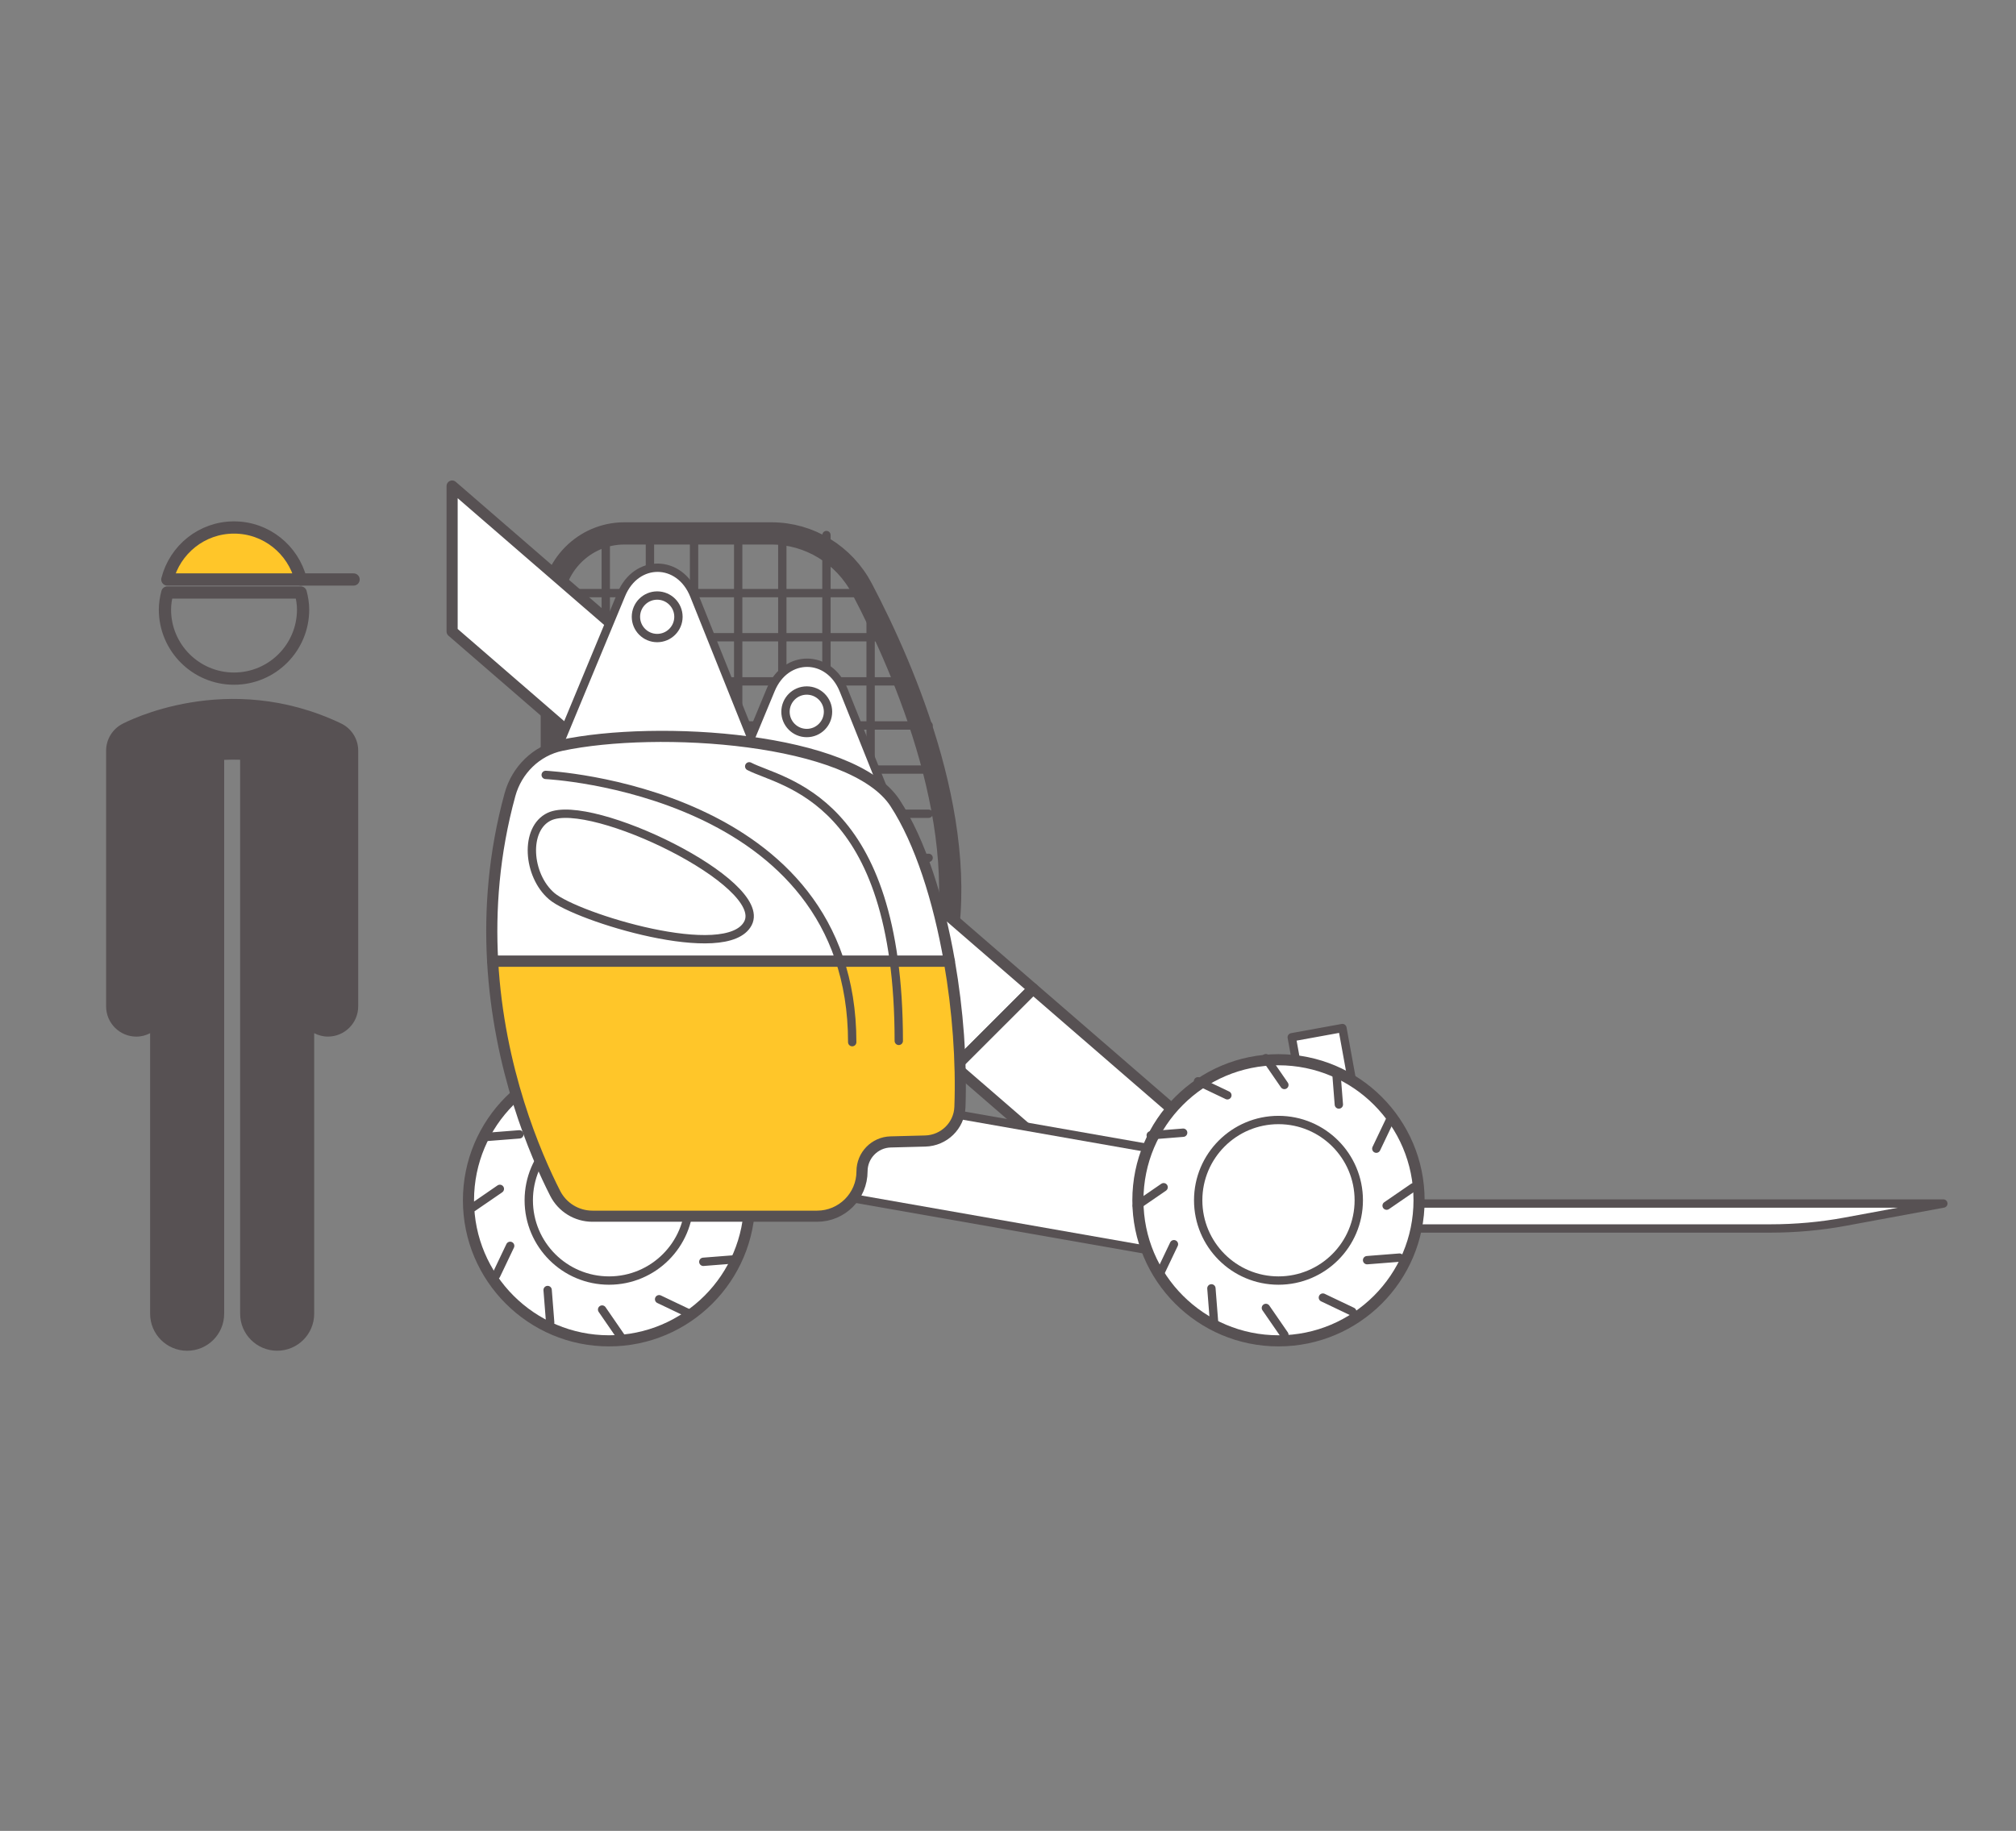 <?xml version="1.0" encoding="utf-8"?>
<!-- Generator: Adobe Illustrator 23.0.3, SVG Export Plug-In . SVG Version: 6.00 Build 0)  -->
<svg version="1.1" id="Calque_1" xmlns="http://www.w3.org/2000/svg" xmlns:xlink="http://www.w3.org/1999/xlink" x="0px" y="0px"
	 viewBox="0 0 513.95 466.84" style="enable-background:new 0 0 513.95 466.84;" xml:space="preserve">
<rect x="0" y="0" width="513.95" height="466.84" fill="#808080" stroke="none"/>
<style type="text/css">
	.st0{fill:#575153;}
	.st1{fill:none;stroke:#575153;stroke-width:3.12;stroke-linecap:round;stroke-linejoin:round;stroke-miterlimit:10;}
	.st2{fill:#FFC629;stroke:#575153;stroke-width:3.12;stroke-linecap:round;stroke-linejoin:round;stroke-miterlimit:10;}
	.st3{fill:none;stroke:#575153;stroke-width:5.669;stroke-linecap:round;stroke-linejoin:round;stroke-miterlimit:10;}
	.st4{fill:none;stroke:#575153;stroke-width:2.126;stroke-linecap:round;stroke-linejoin:round;stroke-miterlimit:10;}
	.st5{fill:#FFFFFF;stroke:#575153;stroke-width:2.835;stroke-linecap:round;stroke-linejoin:round;stroke-miterlimit:10;}
	.st6{fill:#FFFFFF;stroke:#575153;stroke-width:2.126;stroke-linecap:round;stroke-linejoin:round;stroke-miterlimit:10;}
	.st7{fill:#FFC629;stroke:#575153;stroke-width:2.126;stroke-linecap:round;stroke-linejoin:round;stroke-miterlimit:10;}
	.st8{fill:#FFC629;stroke:#575153;stroke-width:2.835;stroke-linecap:round;stroke-linejoin:round;stroke-miterlimit:10;}
</style>
<g>
	<path class="st0" d="M86.94,184.46c-29.02-13.85-54.73-0.42-55.82,0.16c-2.51,1.35-4.07,3.96-4.07,6.81v65.17
		c0,4.27,3.46,7.72,7.72,7.72c1.27,0,2.45-0.33,3.5-0.87v71.53c0,5.21,4.23,9.44,9.44,9.44s9.44-4.23,9.44-9.44V193.75
		c1.32-0.06,2.67-0.08,4.07-0.03v141.25c0,5.21,4.23,9.44,9.44,9.44s9.44-4.23,9.44-9.44v-71.53c1.05,0.54,2.23,0.87,3.5,0.87
		c4.27,0,7.72-3.46,7.72-7.72v-65.17C91.34,188.46,89.63,185.75,86.94,184.46z"/>
	<g>
		<path class="st1" d="M42.66,151.08c-0.36,1.4-0.61,2.84-0.61,4.35c0,9.73,7.89,17.61,17.61,17.61c9.73,0,17.61-7.89,17.61-17.61
			c0-1.51-0.25-2.95-0.61-4.35H42.66z"/>
		<g>
			<path class="st2" d="M59.66,134.5c-8.22,0-15.06,5.65-17,13.26h34.01C74.72,140.15,67.88,134.5,59.66,134.5z"/>
			<line class="st1" x1="76.67" y1="147.76" x2="90.14" y2="147.76"/>
		</g>
	</g>
</g>
<g>
	<path class="st3" d="M140.68,200.09v-45.37c0-10.33,8.27-18.71,18.48-18.71h37.5c9.69,0,18.55,5.44,23.1,14.11
		c11.05,21.05,28.63,61.83,20.34,95.6C201.2,249.47,140.68,200.09,140.68,200.09z"/>
	<g>
		<line class="st4" x1="154.43" y1="136.43" x2="154.43" y2="233.53"/>
		<line class="st4" x1="165.69" y1="136.43" x2="165.69" y2="233.53"/>
		<line class="st4" x1="176.94" y1="136.43" x2="176.94" y2="233.53"/>
		<line class="st4" x1="188.19" y1="136.43" x2="188.19" y2="233.53"/>
		<line class="st4" x1="199.44" y1="136.43" x2="199.44" y2="233.53"/>
		<line class="st4" x1="210.69" y1="136.43" x2="210.69" y2="233.53"/>
		<line class="st4" x1="221.95" y1="152.27" x2="221.95" y2="233.53"/>
	</g>
	<g>
		<line class="st4" x1="139.64" y1="218.74" x2="236.74" y2="218.74"/>
		<line class="st4" x1="139.64" y1="207.49" x2="236.74" y2="207.49"/>
		<line class="st4" x1="139.64" y1="196.23" x2="236.74" y2="196.23"/>
		<line class="st4" x1="139.64" y1="184.98" x2="236.74" y2="184.98"/>
		<line class="st4" x1="139.64" y1="173.73" x2="229.45" y2="173.73"/>
		<line class="st4" x1="139.64" y1="162.48" x2="226.11" y2="162.48"/>
		<line class="st4" x1="139.64" y1="151.23" x2="219.03" y2="151.23"/>
	</g>
</g>
<g>
	<polygon class="st5" points="115.26,123.93 115.26,161.02 243.48,272.01 263.37,252.13 	"/>
	<polygon class="st5" points="319.88,301.05 263.37,252.13 243.48,272.01 319.88,338.14 	"/>
</g>
<g>
	<circle class="st5" cx="155.27" cy="306.05" r="35.84"/>
	<circle class="st6" cx="155.27" cy="306.05" r="20.47"/>
	<g>
		<g>
			<line class="st7" x1="153.5" y1="270.23" x2="158.21" y2="277.07"/>
			<line class="st7" x1="153.5" y1="333.91" x2="158.21" y2="340.75"/>
		</g>
		<g>
			<line class="st7" x1="136.19" y1="276.13" x2="143.68" y2="279.7"/>
			<line class="st7" x1="168.03" y1="331.28" x2="175.52" y2="334.85"/>
		</g>
		<g>
			<line class="st7" x1="124.14" y1="289.89" x2="132.41" y2="289.24"/>
			<line class="st7" x1="179.3" y1="321.74" x2="187.57" y2="321.09"/>
		</g>
		<g>
			<line class="st7" x1="120.59" y1="307.84" x2="127.43" y2="303.14"/>
			<line class="st7" x1="184.28" y1="307.84" x2="191.12" y2="303.14"/>
		</g>
		<g>
			<line class="st7" x1="126.49" y1="325.16" x2="130.06" y2="317.67"/>
			<line class="st7" x1="181.65" y1="293.31" x2="185.22" y2="285.82"/>
		</g>
		<g>
			<line class="st7" x1="140.26" y1="337.2" x2="139.61" y2="328.93"/>
			<line class="st7" x1="172.1" y1="282.05" x2="171.45" y2="273.77"/>
		</g>
	</g>
</g>
<g>
	<path class="st6" d="M140.29,195.19l18.09-43.59c3.81-9.19,14.86-9.1,18.57,0.15l16.27,40.59L140.29,195.19z"/>
	<circle class="st6" cx="167.54" cy="157.27" r="5.42"/>
</g>
<g>
	<path class="st6" d="M178.42,219.42l18.09-43.59c3.81-9.19,14.86-9.1,18.57,0.15l16.27,40.59L178.42,219.42z"/>
	<circle class="st6" cx="205.67" cy="181.49" r="5.42"/>
</g>
<rect x="206.82" y="287.6" transform="matrix(0.985 0.173 -0.173 0.985 55.902 -40.884)" class="st6" width="111.58" height="25.63"/>
<path class="st5" d="M228.2,204.78c-10.91-16.76-60.56-19.94-85.11-14.72c-6.37,1.35-11.36,6.29-13.08,12.57
	c-4.12,15.02-5.15,29.39-4.42,42.47h116.44C239.29,229.42,234.61,214.63,228.2,204.78z"/>
<path class="st8" d="M125.59,245.1c1.54,27.5,10.9,49.28,15.95,59.19c1.82,3.57,5.48,5.82,9.49,5.82h57.28
	c6.32,0,11.45-5.13,11.45-11.45c0-4.06,3.24-7.39,7.3-7.49l8.81-0.23c4.77-0.12,8.68-3.91,8.85-8.68c0.43-11.6-0.52-24.66-2.7-37.16
	H125.59z"/>
<path class="st6" d="M140.06,208.22c10.63-5,55.95,16.88,50.63,27.19c-5.31,10.31-43.76-1.56-50.01-6.88
	C134.43,223.22,133.61,211.25,140.06,208.22z"/>
<path class="st4" d="M139.12,197.59c0,0,78.14,3.75,78.14,68.14"/>
<path class="st4" d="M191,195.4c8.44,4.38,38.13,7.81,38.13,70.01"/>
<rect x="331.03" y="262.91" transform="matrix(0.984 -0.179 0.179 0.984 -43.482 65.037)" class="st6" width="13.13" height="19.69"/>
<path class="st6" d="M451.29,313.24h-96.51v-6.36h140.65l-25.05,4.63C464.2,312.66,457.76,313.24,451.29,313.24z"/>
<g>
	<circle class="st5" cx="325.93" cy="306.05" r="35.84"/>
	<circle class="st6" cx="325.93" cy="306.05" r="20.47"/>
	<g>
		<g>
			<line class="st7" x1="322.72" y1="269.81" x2="327.43" y2="276.65"/>
			<line class="st7" x1="322.72" y1="333.5" x2="327.43" y2="340.33"/>
		</g>
		<g>
			<line class="st7" x1="305.41" y1="275.71" x2="312.9" y2="279.28"/>
			<line class="st7" x1="337.25" y1="330.86" x2="344.74" y2="334.43"/>
		</g>
		<g>
			<line class="st7" x1="293.36" y1="289.48" x2="301.63" y2="288.82"/>
			<line class="st7" x1="348.52" y1="321.32" x2="356.79" y2="320.67"/>
		</g>
		<g>
			<line class="st7" x1="289.81" y1="307.42" x2="296.65" y2="302.72"/>
			<line class="st7" x1="353.5" y1="307.42" x2="360.34" y2="302.72"/>
		</g>
		<g>
			<line class="st7" x1="295.71" y1="324.74" x2="299.28" y2="317.25"/>
			<line class="st7" x1="350.87" y1="292.89" x2="354.44" y2="285.4"/>
		</g>
		<g>
			<line class="st7" x1="309.48" y1="336.79" x2="308.83" y2="328.51"/>
			<line class="st7" x1="341.32" y1="281.63" x2="340.67" y2="273.36"/>
		</g>
	</g>
</g>
</svg>
